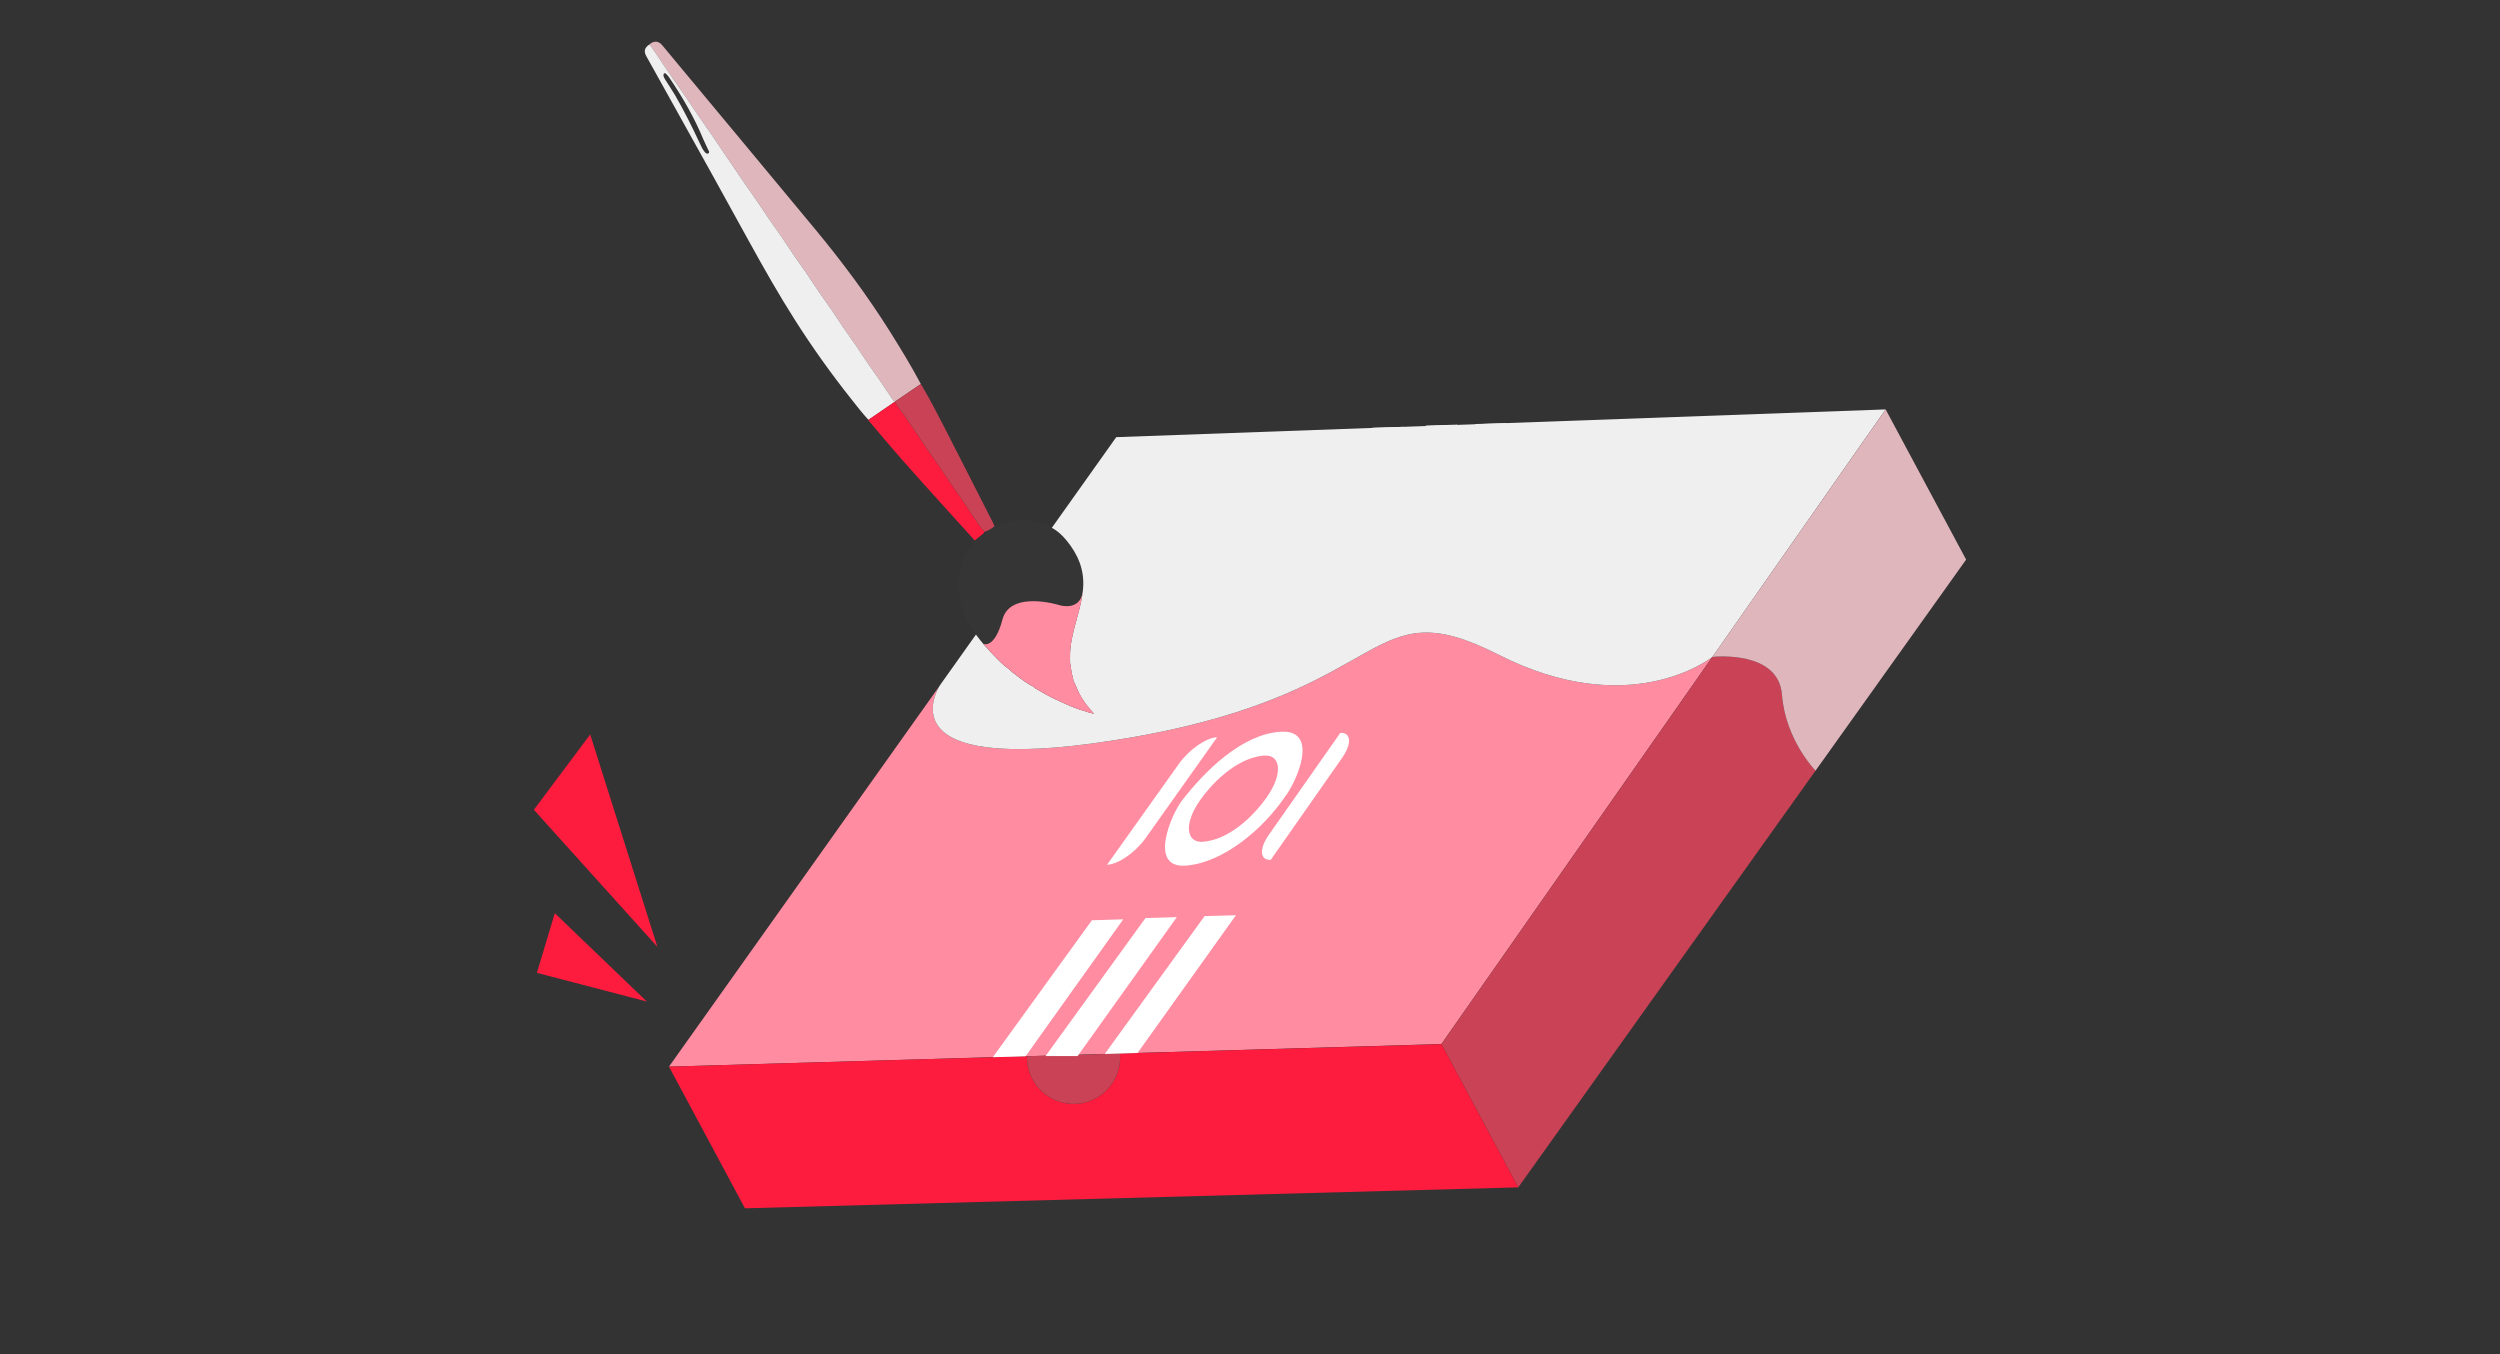 <?xml version="1.0" encoding="UTF-8"?><svg id="s" xmlns="http://www.w3.org/2000/svg" viewBox="0 0 960 520"><rect x="0" y="0" width="960" height="520" fill="#333333" stroke="none"/><defs><style>.v{fill:#e0b6bd;}.w{fill:#ff8ca1;}.x{fill:#fff;}.y{fill:#fd1c3d;}.z{fill:#efefef;}.aa{fill:#27b3c6;}.ab{fill:#119ca3;}.ac{fill:#353535;}.ad{fill:#c94255;}</style></defs><path class="w" d="M657.54,252.26l-104.04,148.65-116.7,3.42-12.58.36-30.41.9-12.58.36-124.34,3.63,104.02-146.36c-1.78,2.88-20.94,36.66,74.92,19.71,100.08-17.73,88.68-57.4,139.7-31.49,49.94,25.34,80.79,1.8,82.02.82Z"/><path class="ad" d="M697.16,295.95l-114.15,160-29.51-55.01,104.07-148.68c1.05-.1,25.39-2.52,26.71,14.54,1.36,17.44,12.89,29.15,12.89,29.15Z"/><path class="y" d="M553.51,400.94l29.5,55.01-296.95,8.04-29.17-54.4,137.49-4c-.09,2.99.6,6.06,2.12,8.89,4.66,8.69,15.51,11.97,24.2,7.31,6.47-3.47,9.94-10.37,9.38-17.24l123.43-3.6Z"/><path class="ad" d="M430.08,404.55c.56,6.87-2.91,13.77-9.38,17.24-8.69,4.66-19.54,1.39-24.2-7.31-1.52-2.83-2.2-5.9-2.12-8.89l35.7-1.04Z"/><path class="x" d="M515.31,291.11c3.86-5.51,3.58-9.85-.62-9.7h0c-9.13,13.02-18.26,26.04-27.39,39.06-3.86,5.5-3.57,9.87.65,9.74h0c9.12-13.03,18.24-26.06,27.37-39.1h0Z"/><path class="x" d="M467.4,283.1h0c-4.21.14-10.78,4.7-14.68,10.19-9.2,12.93-18.4,25.85-27.61,38.78h0c4.27-.14,10.91-4.73,14.83-10.26,9.15-12.9,18.3-25.8,27.45-38.71h0Z"/><path class="x" d="M493.36,306.05c4.26-5.31,13.71-26-1.58-25.06-15.11.93-29.32,15.39-37.84,26.34-4.16,5.35-13.23,26.32,1.59,25.06,14.49-1.24,29.57-14.19,37.84-26.35t0,0ZM461.98,323.24c-6.65.52-7.47-7.1-1.02-16.13,5.63-7.87,14.79-16.16,24.36-16.96,6.63-.55,7.45,7.07,1.02,16.13-5.61,7.89-14.77,16.2-24.36,16.96Z"/><polygon class="x" points="527.02 164.26 488.66 217.26 500.97 217.26 539.06 163.91 527.02 164.26"/><polygon class="x" points="547.59 163.42 509.23 216.42 521.54 216.42 559.63 163.07 547.59 163.42"/><polygon class="x" points="566.67 162.83 528.31 215.83 540.62 215.83 578.71 162.48 566.67 162.83"/><polygon class="x" points="431.33 353.02 393.82 405.61 381.24 405.97 419.29 353.38 431.33 353.02"/><polygon class="x" points="439.86 352.53 401.49 405.53 413.81 405.53 451.9 352.18 439.86 352.53"/><polygon class="x" points="474.6 351.45 436.81 404.35 424.23 404.71 462.56 351.79 474.6 351.45"/><polygon class="y" points="248.38 384.59 206.17 373.58 213.04 350.66 248.38 384.59"/><polygon class="y" points="205 310.95 252.44 363.6 226.64 282.04 205 310.95"/><path class="z" d="M724.08,157.22l-66.51,95.04h-.03c-1.23.98-32.08,24.52-82.02-.82-51.02-25.91-39.62,13.76-139.7,31.49-95.86,16.95-76.69-16.83-74.92-19.71.08-.1.13-.18.13-.18v-.03l67.61-95.14,295.43-10.65Z"/><path class="v" d="M755,214.88l-57.84,81.07s-11.53-11.71-12.89-29.15c-1.31-17.06-25.65-14.64-26.71-14.54l66.53-95.04,30.9,57.66Z"/><path class="v" d="M249.36,17.08c1.71-1.52,3.51-1.42,4.93.29,19.64,23.62,39.32,47.22,58.92,70.88,10.26,12.39,19.85,25.28,28.43,38.91,4.19,6.65,8.27,13.36,11.96,20.3-3.31,2.25-6.62,4.5-9.94,6.76-.47-.14-.68-.54-.94-.9-2.45-3.53-4.76-7.17-7.29-10.65-3.16-4.34-5.94-8.94-9.1-13.29-3.28-4.52-6.19-9.31-9.47-13.84-3.28-4.53-6.17-9.32-9.47-13.84-3.18-4.38-5.98-9.02-9.17-13.4-3.18-4.38-6.01-9-9.17-13.4-3.72-5.19-7.22-10.55-10.84-15.81-2.41-3.51-4.71-7.09-7.21-10.55-3.38-4.67-6.43-9.58-9.77-14.28-3.85-5.43-7.52-10.98-11.28-16.48-.17-.25-.41-.46-.61-.68Z"/><path class="z" d="M342.73,153.31c-2.44-3.52-4.76-7.18-7.28-10.65-3.16-4.35-5.94-8.95-9.11-13.3-3.27-4.5-6.18-9.31-9.47-13.84-3.27-4.5-6.17-9.31-9.47-13.84-3.19-4.37-5.97-9-9.16-13.4-3.19-4.37-6.02-8.98-9.18-13.4-3.7-5.17-7.2-10.52-10.83-15.8-2.42-3.5-4.71-7.1-7.2-10.55-3.37-4.68-6.43-9.57-9.78-14.28-3.86-5.43-7.51-10.99-11.27-16.49-.18-.23-.41-.44-.62-.67-1.85,1.18-2.24,2.62-1.18,4.48,3.83,6.89,7.69,13.79,11.53,20.71,4.73,8.49,9.47,16.98,14.18,25.5,4.61,8.34,9.21,16.7,13.82,25.06,5.63,10.21,11.4,20.4,17.67,30.23,6.61,10.39,13.76,20.4,21.41,30.05,2.19,2.73,4.3,5.53,6.69,8.1,2.96-2.03,5.94-4.07,8.9-6.1.39-.26.75-.64,1.26-.69.03-.05.03-.13.05-.21-.46-.15-.69-.54-.95-.9ZM272.03,58.87c-.57.36-1.05-.08-1.39-.49-.85-.98-1.36-2.16-1.9-3.32-2.96-6.3-6.02-12.53-9.54-18.55-1.18-2.03-2.52-3.94-3.76-5.94-.36-.57-.67-1.16-.69-1.78.15-.8.62-.85,1.05-.41.57.54,1.06,1.18,1.49,1.85,4.99,7.38,9.42,15.1,12.84,23.39.54,1.34,1.26,2.62,1.85,3.96.18.41.62.93.05,1.29Z"/><path class="y" d="M377.88,204.75c-1.18.94-2.36,1.88-3.54,2.83-3.62-4-7.26-7.99-10.87-12-5.74-6.38-11.52-12.73-17.19-19.17-4.3-4.88-8.45-9.88-12.66-14.84-.08-.09-.1-.24-.15-.36,2.96-2.03,5.93-4.07,8.9-6.09.4-.27.75-.64,1.27-.69,2.01,2.87,4.03,5.73,6.03,8.6,2.97,4.26,5.73,8.66,8.78,12.86,3.3,4.56,6.26,9.37,9.55,13.95,2.56,3.57,4.9,7.3,7.38,10.93.82,1.2,1.77,2.31,2.66,3.46-.05.17-.1.35-.15.52Z"/><path class="ac" d="M414.4,266.23c-.69-1.44-1.31-2.91-1.96-4.35-.49.18-.23-.15-.23-.31-.21-.08-.18-.15.05-.23-.05-.21-.13-.39-.18-.57-.57-2.14-.87-4.32-1.21-6.51-.23-.23-.15-.51-.08-.8v-.03c.03-.21.1-.44.1-.64-.15-5.33,1.29-10.34,2.65-15.41.95-3.5,1.93-7.02,2.29-10.65.05-.39.08-.77.1-1.18.46-6.9-2.06-12.76-6.35-17.98-1.93-2.34-4.14-4.35-7.02-5.51-3.09-1.67-6.38-2.34-9.88-2.24-2.26-.05-4.48.15-6.61,1-1.49.05-2.73,1.08-4.19,1.26-1.18.93-2.42,1.7-3.86,2.14-.05.18-.1.36-.13.51-1.18.95-2.37,1.9-3.55,2.83-.28.39-.57.77-.87,1.13-1.29,1.57-2.47,3.19-3.22,5.09-2.11,4.3-2.39,8.85-1.83,13.53-.13,3.09.75,5.97,1.98,8.75,2.03,4.66,4.94,8.72,8.28,12.45.95,1.08,1.93,2.11,2.93,3.14,1.85,1.9,3.65,3.86,5.89,5.35.75.82,1.6,1.52,2.55,2.11.08.08.18.15.26.23,2.19,1.65,4.3,3.32,6.77,4.5.13.33.41.46.69.62,2.55,1.52,5.12,2.98,7.82,4.22,3.52,1.62,7.05,3.32,10.8,4.35.52.15,1.03.33,1.52.49.62.15,1.23.31,2.21.57-2.39-2.57-4.32-5.07-5.74-7.87ZM410.13,258.21c.18.15.21.36.18.57-.2-.15-.2-.33-.18-.57Z"/><path class="aa" d="M410.88,254.27c-.23-.23-.15-.51-.08-.8.21.26.18.51.08.8Z"/><path class="ab" d="M412.45,261.88c-.49.18-.23-.15-.23-.31,0,.03.03.03.03.03.08.1.13.18.21.28Z"/><path class="ab" d="M412.27,261.34c0,.08-.03.15-.03.26,0,0-.03,0-.03-.03-.21-.08-.18-.15.05-.23Z"/><path class="aa" d="M390.07,259.13c.08.08.17.16.25.25-.08-.08-.17-.16-.25-.25Z"/><path class="aa" d="M406.74,258.89c.06.11.11.22.17.33-.06-.11-.11-.22-.17-.33Z"/><path class="ad" d="M381.88,202.09c-1.18.93-2.42,1.7-3.86,2.14-.87-1.16-1.83-2.26-2.65-3.45-2.5-3.63-4.81-7.36-7.38-10.93-3.29-4.58-6.25-9.39-9.54-13.94-3.06-4.22-5.82-8.62-8.77-12.86-2.01-2.88-4.01-5.74-6.05-8.62.03-.05.03-.13.05-.21,3.29-2.26,6.61-4.5,9.93-6.77,3.19,5.33,6.05,10.83,8.88,16.36,6.33,12.3,12.55,24.62,18.83,36.94.21.44.36.9.57,1.34Z"/><path class="aa" d="M410.3,258.78c-.19-.15-.2-.35-.16-.57.18.15.2.35.16.57Z"/><path class="w" d="M420.14,274.1c-.98-.26-1.6-.41-2.21-.57-.49-.15-1-.33-1.52-.49-3.76-1.03-7.28-2.73-10.8-4.35-2.7-1.23-5.27-2.7-7.82-4.22-.28-.15-.57-.28-.69-.62-2.47-1.18-4.58-2.86-6.77-4.5-.08-.08-.18-.15-.26-.23-.95-.59-1.8-1.29-2.55-2.11-2.24-1.49-4.04-3.45-5.89-5.35-1-1.03-1.98-2.06-2.93-3.14l-1.1-1.26s4.32,2.06,7.33-9.34c3.01-11.42,21.82-5.56,21.82-5.56,0,0,8.23,2.7,9.11-5.63-.38,3.63-1.34,7.15-2.29,10.65-1.36,5.07-2.8,10.09-2.65,15.41,0,.21-.08.44-.1.64v.03c.21.26.18.51.08.8.33,2.19.64,4.37,1.21,6.51.05.18.13.36.18.57,0,.08-.03.15-.03.26.08.1.13.18.21.28.64,1.44,1.26,2.91,1.96,4.35,1.41,2.8,3.34,5.3,5.74,7.87Z"/></svg>